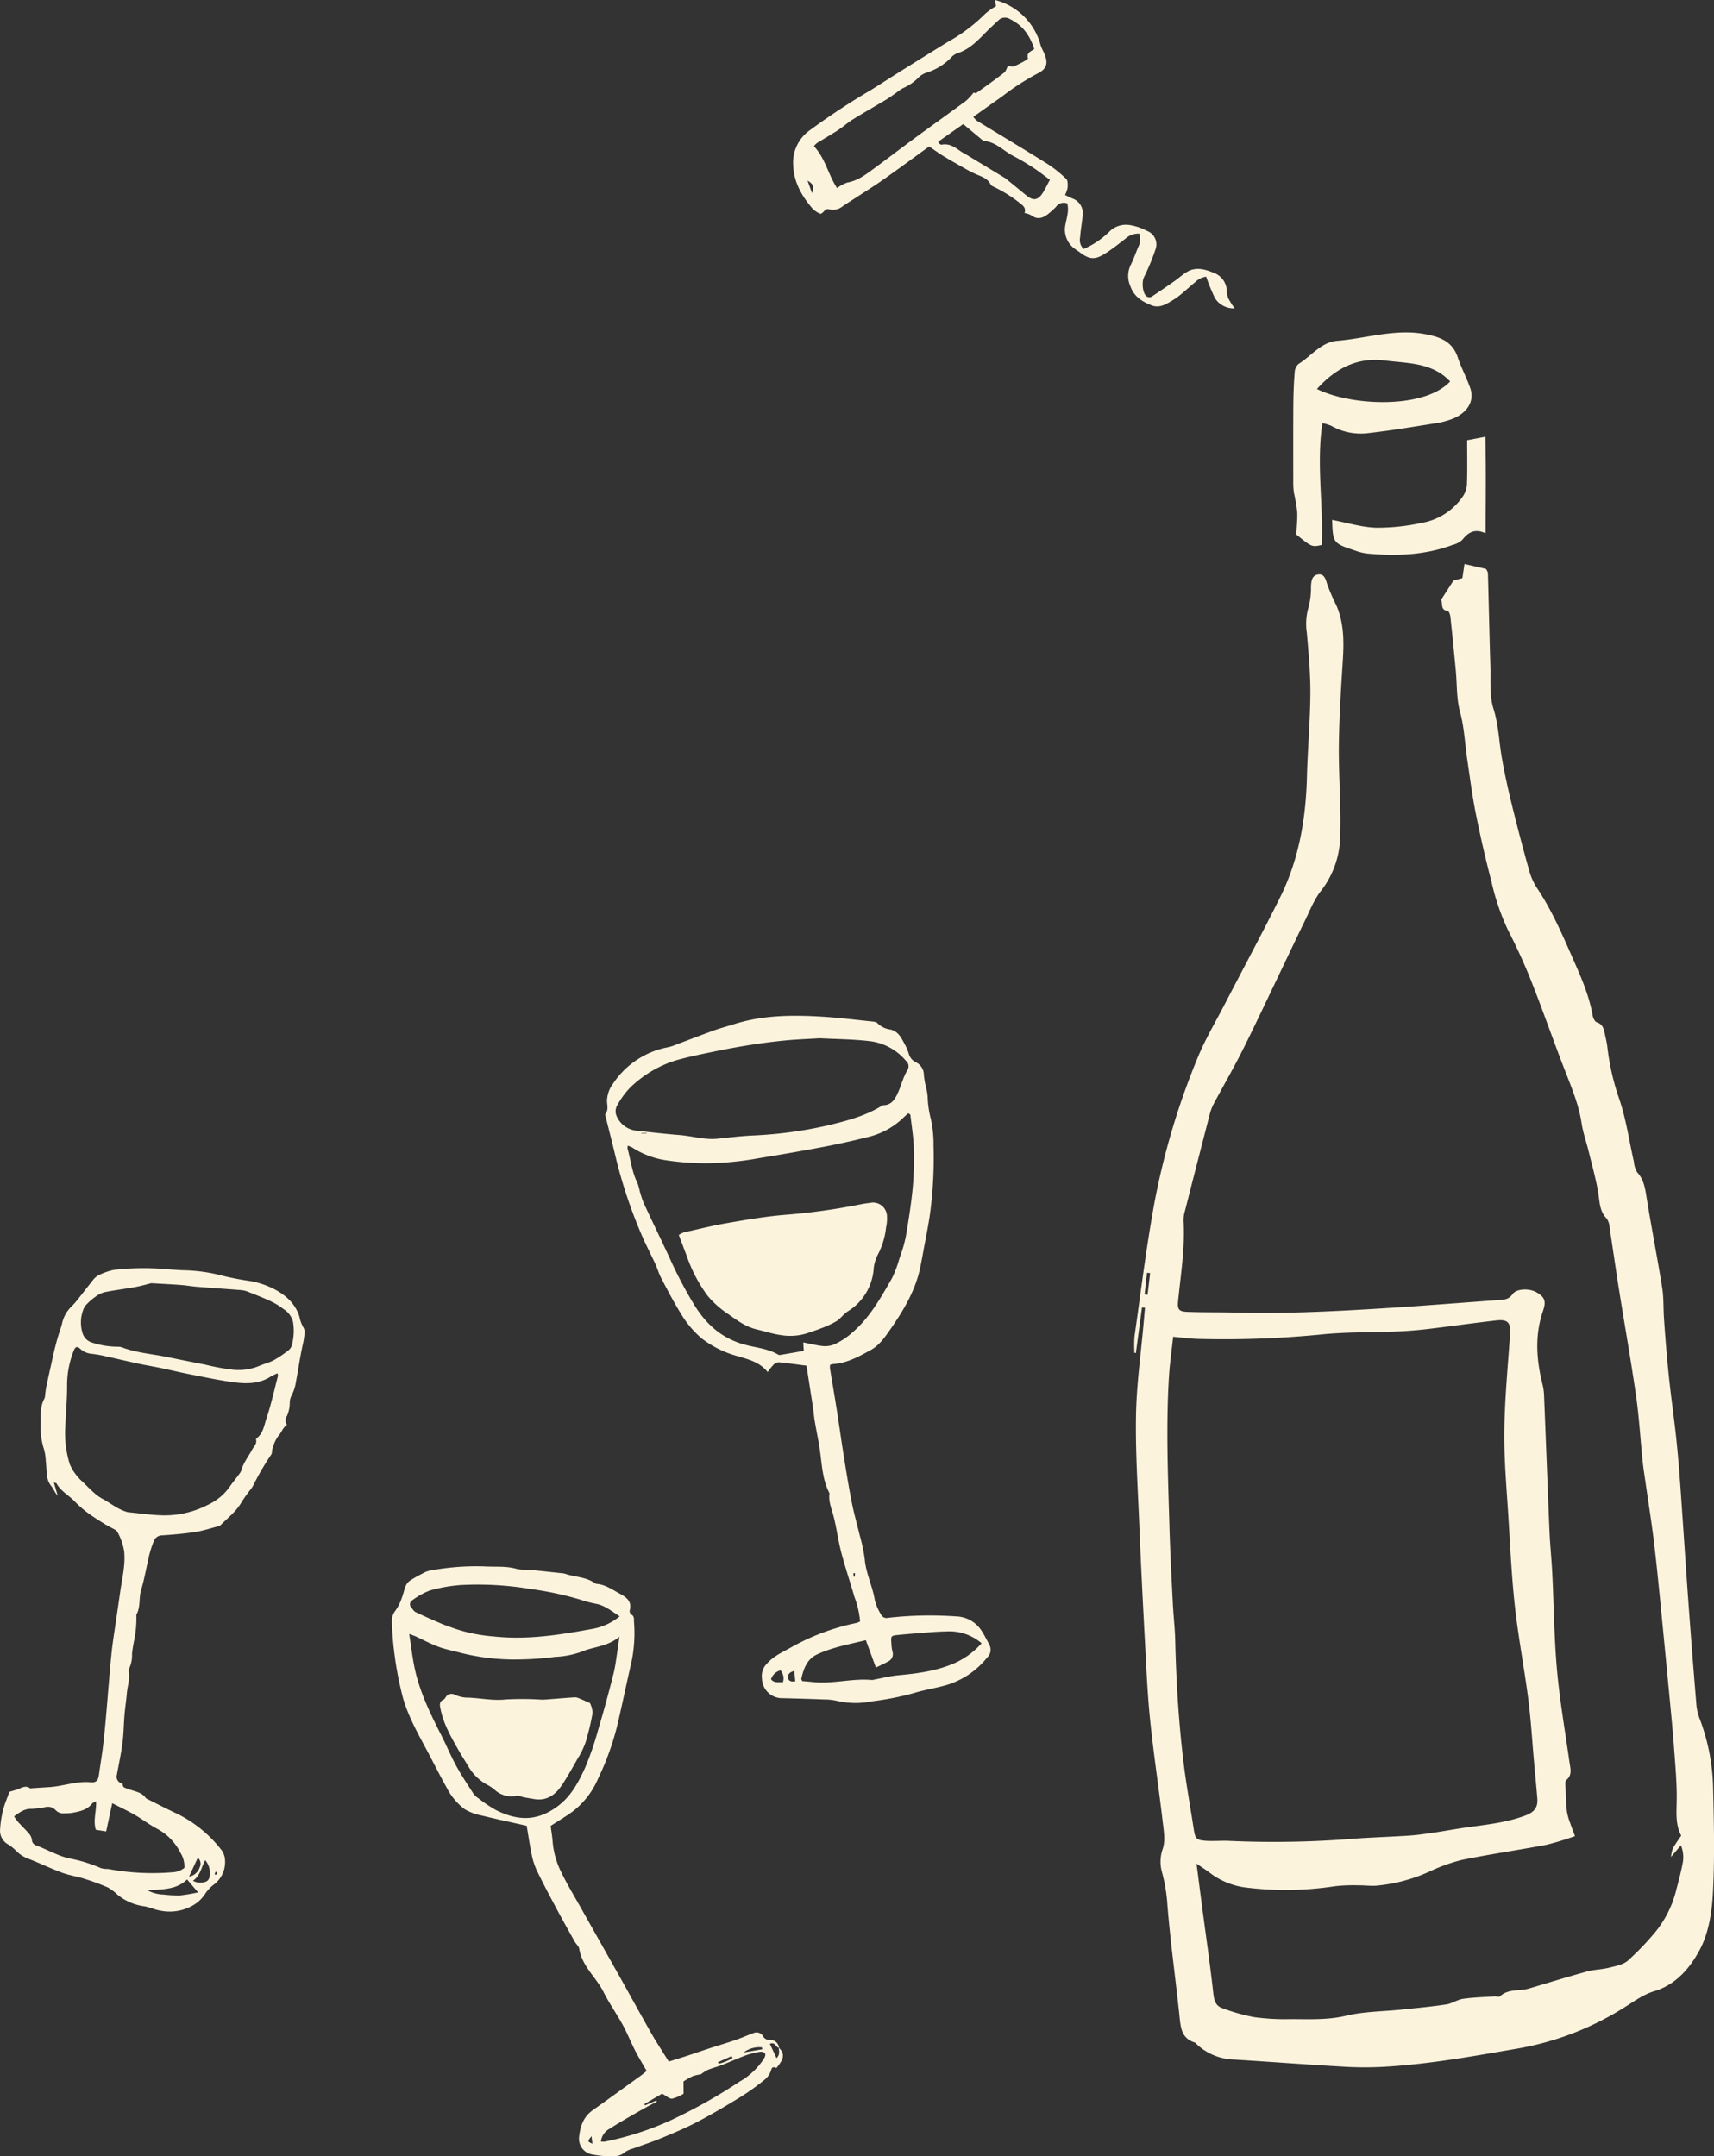 <svg id="IMG_BOTELLA_PASTRY" data-name="IMG BOTELLA PASTRY" xmlns="http://www.w3.org/2000/svg" xmlns:xlink="http://www.w3.org/1999/xlink" width="399.147" height="502.042" viewBox="0 0 399.147 502.042">
  <rect x="0" y="0" width="399.147" height="502.042" fill="#333333" stroke="none"/>
  <defs>
    <clipPath id="clip-path">
      <rect id="Rectángulo_5822" data-name="Rectángulo 5822" width="399.147" height="502.042" fill="none"/>
    </clipPath>
  </defs>
  <g id="Grupo_10076" data-name="Grupo 10076" clip-path="url(#clip-path)">
    <path id="Trazado_23386" data-name="Trazado 23386" d="M421.266,454.594a66.234,66.234,0,0,1-6.631,2.013c-6.546,1.238-13.149,2.183-19.675,3.516a41.2,41.2,0,0,0-7.58,2.721,37.875,37.875,0,0,1-12.4,3.284c-1.383.085-2.781-.1-4.171-.086a39.022,39.022,0,0,0-5.426.211,75.3,75.3,0,0,1-20.941.277,17.315,17.315,0,0,1-8.267-3.455c-.817-.618-1.689-1.162-3.031-2.077.529,4.078.963,7.469,1.41,10.857.857,6.5,1.806,12.993,2.522,19.51.176,1.594.616,2.779,2.058,3.272a44.979,44.979,0,0,0,7.408,2.092,52.535,52.535,0,0,0,8.373.471c4.353-.016,8.667.256,13.046-.79,4.247-1.015,8.74-.989,13.122-1.45,3.422-.36,6.852-.679,10.251-1.192,1.331-.2,2.557-1.109,3.888-1.3,2.426-.345,4.894-.4,7.345-.561.421-.027,1.02.191,1.243-.017,1.938-1.814,4.509-1.154,6.731-1.811,4.523-1.339,9.031-2.731,13.578-3.983,1.636-.45,3.393-.45,5.044-.859,1.523-.377,3.259-.686,4.4-1.629a64.734,64.734,0,0,0,5.845-6,24.894,24.894,0,0,0,5.536-10.816c.561-2.079,1.106-4.169,1.486-6.285a7.27,7.27,0,0,0-.484-3.775q-1.154,1.357-2.309,2.712c.245-1.887.245-1.887,2.384-4.961-1.445-2.677-1.063-5.662-1.048-8.671.021-3.966-.345-7.937-.637-11.9s-.686-7.939-1.063-11.9q-1.068-11.245-2.173-22.485c-.469-4.712-.937-9.427-1.519-14.127-.544-4.378-1.242-8.735-1.866-13.1-.243-1.7-.518-3.4-.693-5.1-.516-5.033-.8-10.1-1.519-15.1-1.206-8.395-2.7-16.747-4.03-25.123-.744-4.673-1.4-9.361-2.133-14.037a4.03,4.03,0,0,0-.657-2.114c-1.782-1.795-1.637-4.08-2.028-6.295-.559-3.157-1.427-6.26-2.193-9.379-.538-2.195-1.313-4.349-1.649-6.572-.633-4.2-2.237-8.053-3.764-11.966-2.726-6.985-5.176-14.077-7.935-21.047-1.621-4.1-3.48-8.114-5.488-12.035a53.925,53.925,0,0,1-3.792-11.17q-2.038-7.794-3.623-15.7c-.843-4.208-1.388-8.476-2.019-12.723-.551-3.708-.684-7.443-1.689-11.129-.836-3.068-.675-6.405-.981-9.621-.4-4.174-.807-8.349-1.257-12.518-.052-.483-.361-1.311-.62-1.34-1.849-.2-1.039-1.839-1.571-2.544l2.914-4.53,2.071-.548q.25-1.717.481-3.3l5.022,1.155a2.534,2.534,0,0,1,.442.973c.209,7.212.346,14.427.574,21.638.105,3.336-.251,6.863.723,9.95,1.186,3.761,1.277,7.564,1.93,11.334.642,3.7,1.459,7.375,2.353,11.023q1.879,7.659,4.014,15.253a14.456,14.456,0,0,0,1.831,4.111c3.432,5.119,5.841,10.73,8.316,16.333,1.917,4.342,3.826,8.648,4.651,13.361.1.58.5,1.428.949,1.57,1.578.5,1.676,1.791,1.954,3.027.189.841.386,1.684.5,2.538a56.585,56.585,0,0,0,2.655,11.907c1.713,4.822,2.4,10,3.552,15.028a5.472,5.472,0,0,0,.736,2.4c1.666,1.8,1.9,3.985,2.269,6.241,1.124,6.9,2.466,13.759,3.574,20.66.369,2.3.26,4.672.414,7.009q.265,4.024.613,8.043c.224,2.574.467,5.147.763,7.713.482,4.169,1.067,8.327,1.507,12.5.395,3.745.695,7.5.963,11.258.628,8.791,1.185,17.586,1.824,26.376q.877,12.063,1.882,24.118a11.336,11.336,0,0,0,.674,3.1,48.034,48.034,0,0,1,3.214,16.038c.2,8.3.4,16.617-.044,24.893-.239,4.429-1,9.231-3.039,13.055-2.231,4.178-5.466,8.149-10.673,9.7-2.406.719-4.587,2.3-6.759,3.663a68.476,68.476,0,0,1-25.1,9.687c-9.969,1.716-19.924,3.526-30.034,4.172a81.354,81.354,0,0,1-9.7.074c-8.825-.492-17.638-1.176-26.461-1.714a13.169,13.169,0,0,1-8.2-3.341c-.242-.214-.451-.534-.733-.623-3.067-.976-3.24-3.486-3.516-6.129-.937-8.981-2.221-17.933-2.894-26.932a38.765,38.765,0,0,0-1.214-6.7,8.89,8.89,0,0,1,.2-5.283c.658-1.907.248-4.265,0-6.389-.926-7.9-2.124-15.769-2.936-23.679-.627-6.105-.879-12.251-1.209-18.383-.481-8.928-.932-17.858-1.3-26.791-.355-8.6-.923-17.2-.772-25.8.127-7.193,1.156-14.369,1.786-21.551l.3-3.408-.7-.081q-.709,5.3-1.419,10.6l-.339-.043a27.658,27.658,0,0,1,.024-3.854c1.422-10,2.657-20.043,4.44-29.982a170.92,170.92,0,0,1,10.285-34.919c1.752-4.252,4.128-8.248,6.252-12.344,4.3-8.3,8.74-16.531,12.909-24.9,4.383-8.8,6.011-18.261,6.264-28.029.167-6.462.749-12.917.8-19.377.035-4.727-.414-9.465-.816-14.182a13.872,13.872,0,0,1,.4-6.025,17.276,17.276,0,0,0,.558-4.781c.063-1.262.231-2.59,1.595-2.813,1.451-.238,1.806.994,2.183,2.246a45.2,45.2,0,0,0,2.119,4.907c1.824,4.169,1.793,8.533,1.513,12.969-.414,6.555-.842,13.12-.913,19.685-.075,6.982.552,13.978.312,20.949a21.207,21.207,0,0,1-4.441,12.854c-1.639,2.053-2.626,4.645-3.8,7.045-2.223,4.534-4.363,9.109-6.552,13.662-2.7,5.618-5.339,11.269-8.148,16.834-2.074,4.112-4.392,8.1-6.562,12.165a10.9,10.9,0,0,0-.887,2.395q-2.913,11.239-5.773,22.492a7.444,7.444,0,0,0-.327,2.228c.378,6.261-.631,12.425-1.252,18.614-.2,2.018.079,2.559,2.172,2.635,3.772.138,7.55.07,11.324.168,11.113.289,22.2-.259,33.285-.935,9.357-.571,18.7-1.33,28.053-2,1.188-.085,2.211-.153,3.041-1.365.909-1.328,3.978-1.384,5.6-.416,1.832,1.094,2.3,1.952,1.488,4.331-1.929,5.628-1.548,11.216-.172,16.849a13.054,13.054,0,0,1,.409,2.546c.439,10.654.827,21.311,1.28,31.965.138,3.225.482,6.442.642,9.668.374,7.531.434,15.087,1.108,22.59.646,7.174,1.9,14.293,2.9,21.435.206,1.471.728,2.937-.744,4.184-.337.285-.187,1.212-.164,1.839.068,1.824.118,3.653.313,5.465a13.137,13.137,0,0,0,.762,2.689c.327.979.711,1.938,1.117,3.03M327.7,338.332c-.341,3.166-.773,6.127-.96,9.1-.736,11.728-.234,23.458.1,35.184.167,5.919.487,11.833.782,17.747.144,2.9.493,5.8.563,8.7.227,9.477.795,18.934,1.935,28.342.633,5.229,1.592,10.418,2.391,15.627.327,2.13.612,2.5,2.89,2.652,1.819.121,3.656-.079,5.477.025a234.112,234.112,0,0,0,29.387-.555c4.074-.28,8.157-.41,12.232-.671,1.693-.108,3.38-.339,5.061-.582,2.235-.322,4.46-.713,6.689-1.069,5.195-.831,10.462-1.147,15.487-3.04,2.144-.808,2.944-1.935,2.774-4.011-.227-2.782-.5-5.56-.749-8.34-.442-4.929-.728-9.877-1.36-14.781-.919-7.136-2.293-14.218-3.09-21.366-.763-6.84-1.088-13.732-1.511-20.606-.415-6.767-1.044-13.545-.972-20.311.08-7.526.813-15.047,1.333-22.564.19-2.748-.454-3.594-3.225-3.283-5.237.589-10.456,1.344-15.69,1.966-2.347.279-4.708.484-7.068.584-6.026.258-12.09.106-18.076.727a231.376,231.376,0,0,1-28.4,1.025c-1.9-.036-3.8-.311-6-.5m-6.636-9.9.677.158q.3-2.542.6-5.083l-.724-.08q-.277,2.5-.555,5.006" transform="translate(-54.506 -27.098)" fill="#fcf3dd"/>
    <path id="Trazado_23387" data-name="Trazado 23387" d="M370.1,114.48c-1.427,9.741.282,19.1-.152,28.376-2.287.509-2.287.509-5.916-2.439.08-1.72.3-3.54.207-5.346a43.965,43.965,0,0,0-.763-4.351,17.226,17.226,0,0,1-.15-2.55c-.008-6.024-.026-12.047.017-18.07.017-2.469.117-4.943.309-7.4a2.832,2.832,0,0,1,.9-1.989c2.977-1.844,5.263-5.075,8.993-5.384,6.815-.564,13.5-2.856,20.468-1.559,3.409.634,6.347,1.651,7.6,5.366.816,2.426,2.032,4.716,2.9,7.126,1.134,3.138-.734,5.8-3.893,7.14a17.456,17.456,0,0,1-4.049,1.1c-5.309.844-10.616,1.742-15.955,2.338a13.868,13.868,0,0,1-8.433-1.721,11.007,11.007,0,0,0-2.08-.63m-1.263-7.945c7.91,3.956,24.933,4.751,31.018-1.755-4.174-4.447-9.846-4.2-15.189-4.875-6.413-.814-11.462,1.787-15.828,6.63" transform="translate(-62.154 -15.974)" fill="#fcf3dd"/>
    <path id="Trazado_23388" data-name="Trazado 23388" d="M409.983,145.149c-2.545-1.175-4.063-.2-5.435,1.533a5.159,5.159,0,0,1-2.243,1.169c-6.5,2.425-13.229,2.637-20.032,2a13,13,0,0,1-2.789-.721c-5.013-1.659-5.06-1.736-5.24-7.1,3.391.642,6.8,1.7,10.243,1.823a48.249,48.249,0,0,0,10.544-1.116,14.624,14.624,0,0,0,9.561-6.044,5.687,5.687,0,0,0,1.043-2.86c.125-3.4.049-6.817.049-10.352l4.237-.811c.195,7.474.085,14.778.063,22.476" transform="translate(-64.023 -20.986)" fill="#fcf3dd"/>
    <path id="Trazado_23389" data-name="Trazado 23389" d="M229.376,426.3a21.163,21.163,0,0,0-1.308-5.681c-1-3.461-2.158-6.878-3.071-10.361-.715-2.729-1.073-5.55-1.756-8.288-.442-1.771-1.238-3.453-1-5.347a.7.7,0,0,0-.094-.364c-1.6-3.195-1.659-6.712-2.178-10.139-.332-2.19-.8-4.359-1.166-6.546-.179-1.061-.254-2.14-.416-3.2-.483-3.184-.986-6.365-1.49-9.608-2.294-.291-4.412-.6-6.539-.792a2.01,2.01,0,0,0-1.232.671,14.3,14.3,0,0,0-1.272,1.611c-1.835-2.306-4.347-2.914-6.845-3.662a24.067,24.067,0,0,1-8.472-4.138,23.057,23.057,0,0,1-4.977-5.945c-1.62-2.619-3.04-5.365-4.477-8.091-.554-1.05-.875-2.221-1.373-3.3-1.107-2.4-2.35-4.752-3.376-7.192a113.162,113.162,0,0,1-5.943-18.005c-.709-3.015-1.5-6.013-2.241-9.019-.061-.244-.2-.6-.092-.732.842-1.025.322-2.2.389-3.295a6.95,6.95,0,0,1,1.35-3.694,19.72,19.72,0,0,1,12.939-8.572,11.614,11.614,0,0,0,1.965-.664c2.9-1.083,5.787-2.2,8.7-3.255,1.428-.515,2.908-.883,4.354-1.35,7.014-2.27,14.224-2.265,21.458-1.785,3.6.238,7.186.684,10.775,1.061.493.051,1.151.087,1.422.4a5.082,5.082,0,0,0,2.977,1.472c2.028.448,2.673,2.167,3.527,3.685a13.175,13.175,0,0,1,.85,2.107,3.074,3.074,0,0,0,1.555,1.822,3.267,3.267,0,0,1,1.913,3.03,21.152,21.152,0,0,0,.586,3.163,12.223,12.223,0,0,1,.293,1.873,22.693,22.693,0,0,0,.761,5.229,27.353,27.353,0,0,1,.608,6.226,96.93,96.93,0,0,1-.792,15.558c-.417,3.068-1.069,6.1-1.62,9.154q-.287,1.588-.6,3.175c-1.07,5.527-3.865,10.224-7.026,14.771-1.311,1.885-2.58,3.756-4.654,4.884-2.718,1.476-5.421,3-8.613,3.216a5.053,5.053,0,0,0-.774.184,3.661,3.661,0,0,0-.048.77c.526,3.249,1.088,6.492,1.6,9.743.581,3.69,1.094,7.389,1.686,11.078.561,3.491,1.119,6.989,1.805,10.457.5,2.544,1.228,5.043,1.824,7.569a38.239,38.239,0,0,1,1.185,5.57c.274,3.384,1.854,6.413,2.382,9.725a12.254,12.254,0,0,0,1.455,3.279,1.392,1.392,0,0,0,1.6.718,86.055,86.055,0,0,1,15.744-.337,7.3,7.3,0,0,1,6.045,3.365c.674,1.054,1.239,2.178,1.829,3.283a2.5,2.5,0,0,1-.561,2.963,19.218,19.218,0,0,1-9.437,6.374c-2.56.738-5.216,1.122-7.711,1.9a67,67,0,0,1-9.66,1.89,18.957,18.957,0,0,1-8.11-.1,13.236,13.236,0,0,0-3-.333q-4.845-.188-9.693-.3a4.684,4.684,0,0,1-4.809-4.586,4.051,4.051,0,0,1,1.2-3.5c1.663-1.88,3.912-2.755,5.973-3.961a52.73,52.73,0,0,1,14.889-5.477,4.946,4.946,0,0,0,.8-.356m-13.238-64.953c1.687.331,3.084.7,4.5.846a5.618,5.618,0,0,0,2.561-.322,16.214,16.214,0,0,0,4.536-2.98c3.96-3.438,6.429-7.923,8.985-12.341a25.735,25.735,0,0,0,1.8-4.732A34.141,34.141,0,0,0,240,336.851c.657-3.8,1.263-7.618,1.631-11.454a74.881,74.881,0,0,0,.258-9.3c-.075-2.576-.506-5.142-.8-7.709-.014-.124-.262-.22-.481-.395-.385.345-.759.657-1.11,1a17.636,17.636,0,0,1-8.045,4.476c-3.432.865-6.89,1.648-10.367,2.312-5.09.972-10.2,1.847-15.314,2.684a73.227,73.227,0,0,1-8.107,1.024,61.251,61.251,0,0,1-13.085-.49,19.926,19.926,0,0,1-8.282-3.039,5.256,5.256,0,0,0-1.03-.4,2.8,2.8,0,0,0-.035.7c.744,2.672,1.036,5.471,2.307,7.995a10.511,10.511,0,0,1,.465,1.635,24.227,24.227,0,0,0,1,3.058c2.018,4.356,4.138,8.665,6.146,13.027a98.473,98.473,0,0,0,5.659,10.72c2.73,4.411,6.264,7.609,11.389,9.092,2.715.786,5.638.929,8.143,2.43a.913.913,0,0,0,.56.031c1.783-.3,3.563-.617,5.357-.929-.04-.691-.065-1.118-.114-1.969m3.8-70.812c-2.842.172-5.375.259-7.892.5-2.646.252-5.288.594-7.915,1q-4.31.676-8.585,1.561c-3.035.625-6.082,1.238-9.06,2.08a26.59,26.59,0,0,0-10.662,6.35,18.9,18.9,0,0,0-2.9,3.939,2.807,2.807,0,0,0-.235,2.721,5.641,5.641,0,0,0,4.853,3.384c3.265.372,6.533.736,9.808,1,2.958.235,5.846,1.159,8.857.846,2.644-.272,5.288-.593,7.94-.732a97.345,97.345,0,0,0,18.2-2.476c4.077-1,8.075-2.07,11.711-4.223.216-.128.436-.359.654-.361,2.091-.008,2.856-1.534,3.559-3.1.384-.852.644-1.76,1-2.626a14.355,14.355,0,0,1,1.086-2.39,1.648,1.648,0,0,0-.305-2.222,13.067,13.067,0,0,0-8.116-4.541c-4.07-.506-8.2-.511-12-.715M257.679,431.4a11.547,11.547,0,0,0-8.327-2.751c-2.153.031-4.3.254-6.454.411q-2.278.165-4.551.389c-1.779.172-1.82.225-1.677,1.942a9.834,9.834,0,0,0,.232,1.882,1.9,1.9,0,0,1-1.031,2.385c-.926.52-1.9.952-2.812,1.4-.784-2.142-1.534-4.191-2.336-6.377-3.974.966-7.841,1.661-11.4,3.33-2.291,1.075-3.113,3.331-3.638,5.662-.022.1.093.225.235.537.694.061,1.5.108,2.3.2,4.665.555,9.263-.9,13.925-.463a2.925,2.925,0,0,0,.741-.143c1.777-.327,3.543-.783,5.335-.949,4.615-.429,9.18-1.021,13.453-2.965a18.372,18.372,0,0,0,6-4.493M211.394,440.5a2.819,2.819,0,0,0-.545-2.794,3.1,3.1,0,0,0-2.213,2.079c.761.958,1.771.587,2.759.715m2.664-2.674c-1.2.327-1.635.916-1.429,1.736.168.668.79.856,1.649.686-.071-.788-.136-1.5-.22-2.422M179.676,312.677v-.1h-1.211c0,.032,0,.065,0,.1Zm48.532,102.435-.377-.06v.832c.1,0,.194.011.291.016.029-.262.057-.525.086-.788" transform="translate(-29.085 -48.806)" fill="#fcf3dd"/>
    <path id="Trazado_23390" data-name="Trazado 23390" d="M190.7,345.324a5.7,5.7,0,0,1,1.205-.609c3.39-.758,6.769-1.6,10.19-2.186,4.36-.752,8.738-1.509,13.141-1.876a147.121,147.121,0,0,0,18.033-2.515c.618-.13,1.25-.2,1.878-.279a3.276,3.276,0,0,1,4.037,3.269,9.366,9.366,0,0,1-.216,2.437,17.451,17.451,0,0,1-1.894,6.282,9.04,9.04,0,0,0-1.015,3.631,12.7,12.7,0,0,1-6.009,9.628c-.979.643-1.694,1.693-2.682,2.317a23.077,23.077,0,0,1-3.591,1.656c-.934.385-1.913.657-2.86,1.013a12.986,12.986,0,0,1-6.34.555c-1.935-.258-3.819-.889-5.73-1.334-2.533-.59-4.552-2.1-6.621-3.562a22.059,22.059,0,0,1-4.782-4.229,34.339,34.339,0,0,1-4.915-9.369c-.582-1.533-1.16-3.066-1.828-4.829" transform="translate(-32.624 -57.791)" fill="#fcf3dd"/>
    <path id="Trazado_23391" data-name="Trazado 23391" d="M198.107,551.1l1.568,3.344c.883-.924.531-1.719.494-2.464,1.917,1.794.629,3.249-.494,4.72-.479-.032-.972-.5-1.245.482a4.717,4.717,0,0,1-1.514,2.26,54.066,54.066,0,0,1-5.545,3.982c-3.312,2.035-6.662,4.023-10.1,5.83-2.721,1.43-5.576,2.619-8.419,3.8-2.16.9-4.4,1.612-6.593,2.43a6.071,6.071,0,0,0-2,.907c-1.047.956-2.309.88-3.5.9a23.5,23.5,0,0,1-3.858-.409,3.7,3.7,0,0,1-3.231-3.867c.226-2.512.929-4.848,3.165-6.433,3.774-2.675,7.515-5.395,11.266-8.1.438-.316.847-.671,1.33-1.056-.71-1.228-1.367-2.339-2-3.462-1.082-1.912-1.921-3.944-2.876-5.912-1.5-3.1-3.619-5.9-5.156-8.986-1.722-3.457-5.022-6.006-5.672-10.073-.1-.613-.742-1.124-1.073-1.716-1.469-2.628-2.945-5.252-4.363-7.908-1.513-2.831-3.015-5.671-4.416-8.558a16.092,16.092,0,0,1-1.2-3.651c-.461-2.162-.769-4.356-1.19-6.823-3.394-.765-6.943-1.517-10.464-2.384a12.413,12.413,0,0,1-3.941-1.456,14.362,14.362,0,0,1-4.242-5.076c-1.668-2.957-3.174-6-4.779-9-2.073-3.866-4.226-7.723-5.411-11.956a80.545,80.545,0,0,1-1.921-9.834,72.466,72.466,0,0,1-.623-7.763,3.731,3.731,0,0,1,.662-2.419,11.251,11.251,0,0,0,1.729-3.443c.326-.8.456-1.674.795-2.464a3.031,3.031,0,0,1,1-1.274,28.723,28.723,0,0,1,2.872-1.628,5.863,5.863,0,0,1,1.7-.7,58.394,58.394,0,0,1,12.721-.993c2.565.159,5.156-.154,7.692.619a15.206,15.206,0,0,0,2.931.186c2.382.227,4.76.492,7.138.747a5,5,0,0,1,1.092.164c2.316.8,4.921.705,7,2.238a.718.718,0,0,0,.35.119c1.987.158,3.583,1.295,5.24,2.2,1.495.817,3.088,1.754,2.445,4a1.061,1.061,0,0,0,.382.94c.74.384.588,1.049.618,1.621a33.148,33.148,0,0,1-.575,9.4c-1.175,5.042-2.2,10.119-3.4,15.154a63.446,63.446,0,0,1-4.368,11.986,19.1,19.1,0,0,1-5.914,7.674c-1.584,1.162-3.288,2.161-5.146,3.368.152,1.189.378,2.507.478,3.835a19.267,19.267,0,0,0,1.96,6.881c1.385,2.885,3.066,5.63,4.637,8.426,3.02,5.372,6.06,10.733,9.077,16.108,2.449,4.362,4.842,8.755,7.324,13.1,1.249,2.184,2.643,4.285,4.035,6.525,1.479-.465,2.871-.889,4.255-1.342,1.817-.6,3.622-1.226,5.439-1.817,1.936-.63,3.892-1.2,5.817-1.858,1.4-.48,2.751-1.1,4.148-1.591a1.747,1.747,0,0,1,2.364.829,1.73,1.73,0,0,0,1.3.754,2.024,2.024,0,0,1,2.348,1.825c-.752-.1-.859-1.465-2.13-.934M180.16,558.63a19.75,19.75,0,0,0-2.153,1.228c0,.874.01,1.746.017,2.862a9.562,9.562,0,0,1-2.658,1.152c-.621.086-1.356-.642-2.347-1.167l-4.111,2.414c.045.1.089.21.133.315l2.629-1.131.119.271c-.846.444-1.7.874-2.536,1.337-1.344.744-2.683,1.5-4.009,2.274-1.54.9-3.079,1.815-4.588,2.769a3.883,3.883,0,0,0-1.887,2.893,4.542,4.542,0,0,0,.871.031,70.018,70.018,0,0,0,15.47-5.005,124.7,124.7,0,0,0,15.944-8.962,16.392,16.392,0,0,0,5.731-5.429c.192-.335.369-.9.214-1.152a1.319,1.319,0,0,0-1.121-.38,18.084,18.084,0,0,0-3.235.786c-1.91.7-3.765,1.55-5.662,2.289-1.089.424-2.237.7-3.319,1.144a10.318,10.318,0,0,0-1.623,1.039l.021,0a10.412,10.412,0,0,0-1.9.424m-25.935-98.8a21.086,21.086,0,0,1-6.173,1.184,72.969,72.969,0,0,1-9.792.606,51.768,51.768,0,0,1-12.1-1.537c-1.718-.476-3.492-.786-5.157-1.4-1.84-.678-3.583-1.621-5.372-2.44-.371-.169-.76-.294-1.507-.579.433,2.787.717,5.294,1.223,7.754,1.17,5.681,3.7,10.841,6.313,15.964,1.176,2.308,2.165,4.713,3.408,6.983,1.209,2.209,2.611,4.313,3.977,6.432a4.459,4.459,0,0,0,1.2,1.139,31.819,31.819,0,0,0,4.156,2.779c4.81,2.36,9.184,2.722,14.059-.751,3.249-2.315,5.013-5.607,6.568-9.01a67.836,67.836,0,0,0,3.084-8.9q1.925-6.472,3.57-13.027c.509-2.022.72-4.121,1.054-6.186.106-.652.175-1.309.334-2.517-2.776,2.34-6.026,2.285-8.844,3.5m3.249-11.209a24.819,24.819,0,0,1-3.392-.9A76.767,76.767,0,0,0,142.32,445.2a74.471,74.471,0,0,0-16.244-.909,35.858,35.858,0,0,0-7.115,1.261,16.4,16.4,0,0,0-4.036,2.222,1.09,1.09,0,0,0-.3,1.749c.309.377.584.869.991,1.064,1.941.932,3.914,1.8,5.9,2.652,1.021.437,2.081.78,3.124,1.165a37.985,37.985,0,0,0,9.185,1.853c7.928.86,15.66-.414,23.395-1.843a13.929,13.929,0,0,0,5.922-2.83c-1.926-1.233-3.487-2.606-5.661-2.958M192,553.117l4.351-.743-.09-.457a6.06,6.06,0,0,0-4.262,1.2m-5.978,2.26.163.367a11.079,11.079,0,0,0,3.23-1.317l-.2-.462-3.188,1.412m-29.435,17.231c-.983,1.21-.983,1.21.2,1.752-.069-.607-.124-1.1-.2-1.752" transform="translate(-18.834 -75.252)" fill="#fcf3dd"/>
    <path id="Trazado_23392" data-name="Trazado 23392" d="M158.519,477.907c-1.055-.463-1.753-.788-2.467-1.076a2.516,2.516,0,0,0-1.018-.26c-1.727.1-3.451.257-5.177.386-.86.064-1.723.162-2.583.157a70.492,70.492,0,0,0-8.324-.049c-3.2.362-6.268-.411-9.4-.434a7.772,7.772,0,0,1-2.49-.658,1.57,1.57,0,0,0-2.107.545c-.138.2-.272.466-.472.556-1.146.513-.936,1.325-.731,2.323.72,3.52,2.518,6.544,4.244,9.606.693,1.229,1.484,2.4,2.2,3.619a11.272,11.272,0,0,0,4.286,4.243,10.777,10.777,0,0,1,1.713,1.1,5.768,5.768,0,0,0,5.3,1.524c.472-.112,1.046.24,1.58.343.832.161,1.67.3,2.507.432,2.9.471,4.9-.991,6.387-3.211,1.338-1.993,2.5-4.107,3.685-6.2a18.946,18.946,0,0,0,1.795-3.621,55.26,55.26,0,0,0,1.689-6.98,5.761,5.761,0,0,0-.613-2.353" transform="translate(-21.142 -81.396)" fill="#fcf3dd"/>
    <path id="Trazado_23393" data-name="Trazado 23393" d="M254.49,34.107c-3.551,2.572-7.075,5.179-10.658,7.7-2.175,1.531-4.441,2.933-6.667,4.389-.927.607-1.872,1.186-2.784,1.814a3.573,3.573,0,0,1-3.152.726c-1.039-.326-1.15.773-2.044,1.055a6.487,6.487,0,0,1-1.7-1.058c-2.589-2.948-4.519-6.286-4.653-10.287a9.2,9.2,0,0,1,3.627-7.939,165.912,165.912,0,0,1,14.568-9.6c2.411-1.507,4.795-3.055,7.205-4.562Q253.579,13,258.943,9.7a38.393,38.393,0,0,0,8.569-6.454,14.978,14.978,0,0,1,2.55-1.8C270.008,1.1,269.93.6,269.837,0a14.812,14.812,0,0,1,10.609,10.5c.212.7.6,1.339.888,2.016.961,2.3.5,3.612-1.746,4.674a58.115,58.115,0,0,0-8.208,5.345c-2.171,1.515-4.324,3.059-6.607,4.676a4.922,4.922,0,0,0,.861.918c5.447,3.334,10.935,6.6,16.349,9.989a28.434,28.434,0,0,1,4.451,3.554c.4.38.336,1.36.3,2.053a6.462,6.462,0,0,1-.6,1.669c.577.275,1.114.54,1.657.791a3.638,3.638,0,0,1,2.433,4.1c-.135,1.655-.463,3.3-.57,4.954a2.874,2.874,0,0,0,.818,2.726,19.753,19.753,0,0,0,5.878-3.924A5.483,5.483,0,0,1,301.23,52.4a13.147,13.147,0,0,1,4.013,1.362,3.354,3.354,0,0,1,1.953,4.325,50.647,50.647,0,0,1-2.691,6.49c-.508,1.077-.343,3.491.521,4.328a1.123,1.123,0,0,0,1.534,0c1.752-1.151,3.477-2.344,5.194-3.549.953-.67,1.812-1.49,2.813-2.071,2.16-1.257,4.295-.554,6.385.305a4.6,4.6,0,0,1,2.856,4.017,6.156,6.156,0,0,0,.332,1.82,22,22,0,0,0,1.49,2.367,5.174,5.174,0,0,1-4.552-2.338,43.67,43.67,0,0,1-2.064-5.037,4.322,4.322,0,0,0-2.5,1.224c-1.2.983-2.338,2.031-3.535,3.011A17.035,17.035,0,0,1,311,70.035c-1.443.874-2.947,1.747-4.7,1.059-2.177-.856-4.1-2.037-4.941-4.444a5.851,5.851,0,0,1,.013-4.833c.692-1.383,1.208-2.855,1.8-4.286a3.956,3.956,0,0,0,.262-3.129,4.38,4.38,0,0,0-3.183,1.134c-1.564,1.209-3.118,2.449-4.783,3.506-2.431,1.543-3.719,1.383-6.064-.425a15.482,15.482,0,0,1-1.5-1.09,5.475,5.475,0,0,1-1.674-5.224c.3-1.609.876-3.236.428-4.938a2.217,2.217,0,0,0-2.648.828,18.959,18.959,0,0,1-1.776,1.6c-1.261,1.022-2.562,1.427-4.023.3a5.231,5.231,0,0,0-1.509-.5c.414-1.113-.283-1.712-1.2-2.4a32.264,32.264,0,0,0-5.964-3.705,1.509,1.509,0,0,1-.725-.546c-.709-1.421-2.1-1.815-3.394-2.382-.677-.3-1.343-.626-1.987-.988-1.835-1.034-3.674-2.062-5.477-3.15-1.151-.695-2.241-1.492-3.467-2.318m24.486-22.7c-1.168-3.554-2.992-5.667-5.667-6.962a2.158,2.158,0,0,0-2.71.322c-.858.8-1.732,1.587-2.559,2.418-2.033,2.044-3.961,4.211-6.825,5.169a3.348,3.348,0,0,0-1.418.852,13.576,13.576,0,0,1-5.879,3.7,4.717,4.717,0,0,0-1.753,1.01,11.871,11.871,0,0,1-3.787,2.626,9.735,9.735,0,0,0-1.525,1.052c-.812.558-1.606,1.147-2.449,1.654-2.543,1.526-5.13,2.981-7.652,4.542-1.2.742-2.25,1.716-3.431,2.488-1.637,1.068-3.341,2.033-5,3.071a3.351,3.351,0,0,0-.652.7c2.667,2.839,3.326,6.641,5.384,9.749a8.662,8.662,0,0,1,2.412-1.3c2.355-.41,4.156-1.772,5.982-3.111,3.336-2.446,6.617-4.968,9.953-7.416,3.884-2.852,7.816-5.641,11.692-8.5a13.585,13.585,0,0,0,1.733-1.888c.118.009.512.168.7.036,2.17-1.53,4.334-3.072,6.435-4.7.427-.329.579-1.011.9-1.614.436.061.982.313,1.364.159A27.858,27.858,0,0,0,277.2,13.93c.143-.079.329-.326.3-.438-.363-1.253.73-1.534,1.483-2.086m-22.412,21.6c.194.277.243.407.337.468.152.1.35.236.5.206,1.777-.353,3.08.6,4.407,1.536.454.318.963.558,1.439.846q4.444,2.684,8.883,5.376a2.748,2.748,0,0,1,.3.22q2.366,1.933,4.731,3.869c1.508,1.238,2.625,1.128,3.7-.492.64-.968,1.128-2.037,1.747-3.174-1.352-.99-2.6-1.989-3.929-2.854-1.5-.975-3.05-1.891-4.638-2.719-2.275-1.187-4.087-3.3-6.873-3.474-.1-.006-.2-.133-.293-.211-1.446-1.205-2.89-2.411-4.448-3.712l-5.855,4.114M227.211,44.953c.542-1.522.355-2.047-1.036-2.907l1.036,2.907" transform="translate(-38.12)" fill="#fcf3dd"/>
    <path id="Trazado_23394" data-name="Trazado 23394" d="M64.781,395.309a8.711,8.711,0,0,0-1.342,3c-.148.388-.039.9-.245,1.235A62.207,62.207,0,0,0,59,406.718a5.6,5.6,0,0,1-.618.971A33.06,33.06,0,0,0,56.3,410.6c-1.239,2.194-3.2,3.7-4.938,5.42a1.145,1.145,0,0,1-.5.264c-1.812.467-3.607,1.06-5.448,1.346-2.515.39-5.063.594-7.6.772a2.067,2.067,0,0,0-2,1.363,24.683,24.683,0,0,0-1.039,3.155c-.661,2.742-1.11,5.545-1.919,8.241-.566,1.886-.085,3.94-1.1,5.711-.021.036,0,.1,0,.143a26.1,26.1,0,0,1-.482,5.7,32.717,32.717,0,0,0-.53,3.259,7.47,7.47,0,0,1-.686,3.5.85.85,0,0,0-.083.55c.342,1.75-.287,3.417-.43,5.123-.141,1.672-.407,3.334-.547,5.006-.186,2.2-.192,4.424-.477,6.611-.327,2.512-.875,4.994-1.321,7.49a1.57,1.57,0,0,0,1.068,1.871c.116.052.33.124.326.169-.091.9.684.924,1.2,1.138,1.465.607,3.2.678,4.2,2.183.047.07.161.1.246.143,2.281,1.134,4.538,2.319,6.849,3.389a29.487,29.487,0,0,1,10.244,8.215,4.343,4.343,0,0,1,1.075,2.767,6.536,6.536,0,0,1-2.543,5.531,8.592,8.592,0,0,0-1.98,2.041,9.223,9.223,0,0,1-1.892,2.153,10.793,10.793,0,0,1-8.625,1.923c-1.321-.193-2.576-.843-3.9-1.032a12.342,12.342,0,0,1-6.1-2.672,11.348,11.348,0,0,0-2.294-1.713,53.574,53.574,0,0,0-5.483-2.018c-1.694-.535-3.488-.78-5.147-1.4-2.694-1.005-5.29-2.271-7.976-3.3a7.454,7.454,0,0,1-2.622-1.7,10.335,10.335,0,0,0-1.882-1.545,3.623,3.623,0,0,1-1.947-3.457,24.48,24.48,0,0,1,.685-4.547c.37-1.472,1-2.881,1.5-4.281.556-.165,1.107-.321,1.654-.491,1.03-.32,2-1.152,3.161-.33.092.065.283-.007.427-.016l4.045-.255c3.194-.2,6.249-1.423,9.531-1.136,1.514.132,1.844-.424,2.054-1.962.279-2.049.63-4.088.882-6.141.271-2.2.489-4.4.684-6.608.446-5.037.809-10.08,1.312-15.11.291-2.911.786-5.8,1.2-8.7.283-2,.584-4,.87-6,.436-3.046,1.2-6.06.9-9.181a13.422,13.422,0,0,0-1.588-4.581,1.267,1.267,0,0,0-.51-.489c-.831-.476-1.7-.885-2.512-1.39-1.342-.836-2.693-1.669-3.957-2.615a25.393,25.393,0,0,1-3.023-2.669c-1.36-1.407-3.2-2.333-4.174-4.128-.046-.085-.246-.086-.611-.2.331,1.133.618,2.111.9,3.09-.664-.718-.963-1.6-1.511-2.285a4.5,4.5,0,0,1-.979-2.354c-.143-1.2-.177-2.4-.3-3.6a12.157,12.157,0,0,0-.4-2.561,17.058,17.058,0,0,1-.8-5.987c.064-1.984-.155-4.031.9-5.879a2.493,2.493,0,0,0,.151-.85c.089-.617.135-1.242.265-1.849q.863-4.021,1.771-8.031c.254-1.119.546-2.231.864-3.333.331-1.152.766-2.276,1.059-3.437a7.638,7.638,0,0,1,2.133-3.855,17.49,17.49,0,0,0,1.619-1.842c1.112-1.39,2.182-2.814,3.306-4.194a4.125,4.125,0,0,1,1.351-1.259A14.625,14.625,0,0,1,26.5,356.6a60,60,0,0,1,10.937-.269c.048,0,.1.017.143.021,1.632.111,3.264.245,4.9.327a38.646,38.646,0,0,1,8.151.979,64.027,64.027,0,0,0,6.782,1.412,19.883,19.883,0,0,1,6.549,2.055c2.693,1.451,4.8,3.345,5.754,6.326a8.071,8.071,0,0,0,.986,2.633,2.285,2.285,0,0,1,.206,1.374,17.645,17.645,0,0,1-.461,2.809c-.651,3.007-1.071,6.062-1.655,9.084a9.523,9.523,0,0,1-.932,2.558,3.745,3.745,0,0,0-.379,1.621,7.941,7.941,0,0,1-.642,3.055,1.8,1.8,0,0,0-.016,2.081c-1.031.71-1.262,1.843-2.045,2.644M31.629,360.571c-2.414.439-4.854.737-7.26,1.214a6.133,6.133,0,0,0-2.142,1.066,13.555,13.555,0,0,0-2.071,1.789,3.388,3.388,0,0,0-.835,1.436,8.249,8.249,0,0,0-.092,5.249,3.294,3.294,0,0,0,2.363,2.241,19.065,19.065,0,0,0,5.809.918,2.593,2.593,0,0,1,.991.148c3.411,1.283,7.039,1.535,10.569,2.257q4.38.9,8.768,1.754a52.8,52.8,0,0,0,6.662,1.215,12.658,12.658,0,0,0,5.982-.9c1.1-.485,2.3-.754,3.355-1.315a27.491,27.491,0,0,0,3.385-2.269,2.362,2.362,0,0,0,.827-1.146,12.89,12.89,0,0,0,.288-5.574,4.968,4.968,0,0,0-2.207-2.936,16.319,16.319,0,0,0-3.074-1.866c-1.738-.812-3.535-1.5-5.322-2.207a5.437,5.437,0,0,0-1.545-.343c-3.4-.27-6.809-.5-10.212-.768-1.248-.1-2.486-.326-3.733-.418-2.2-.163-4.4-.269-6.926-.416-.991.244-2.273.628-3.582.866m31.452,20.846c-2.638,1.723-5.6,1.748-8.514,1.365-3.48-.456-6.924-1.2-10.373-1.875-2.3-.45-4.588-1.009-6.888-1.488-1.7-.354-3.411-.624-5.105-.991-2.63-.569-5.247-1.2-7.876-1.777a27.206,27.206,0,0,0-2.982-.512,4.448,4.448,0,0,1-2.685-1.185c-.7-.645-1.138-.444-1.472.428a21.553,21.553,0,0,0-1.559,8.008c.029,3.152-.294,6.3-.4,9.46a24.32,24.32,0,0,0,1.02,8.986,11.739,11.739,0,0,0,3.152,4.245c.944.952,1.9,1.9,2.909,2.779a11.459,11.459,0,0,0,1.92,1.243c1.668.937,3.175,2.168,5.034,2.757a2.766,2.766,0,0,0,.552.165c2.77.264,5.538.688,8.312.734a22.006,22.006,0,0,0,10.424-2.527,12.575,12.575,0,0,0,4.895-4.076c.711-1.027,1.509-1.994,2.252-3a2.794,2.794,0,0,0,.5-.868c.487-1.8,1.67-3.235,2.526-4.841.4-.741,1.166-1.341.907-2.342a.3.3,0,0,1,.081-.256c1.581-1.15,1.8-3.054,2.346-4.672,1.084-3.23,1.81-6.582,2.675-9.885a2.214,2.214,0,0,0-.091-.609,12.489,12.489,0,0,0-1.564.734M42.055,492.368a12.89,12.89,0,0,0-5.531-5.69c-1.781-.928-3.386-2.188-5.132-3.192-1.648-.947-3.376-1.754-5.255-2.718-.477,2.22-.925,4.3-1.413,6.567l-2.411-.384c-.686-2.27.189-4.346.063-6.623-.443.238-.748.308-.9.5-1.211,1.533-2.968,1.878-4.728,2.194a13.474,13.474,0,0,1-1.731.106,2.455,2.455,0,0,1-2.09-.772,2.427,2.427,0,0,0-2.384-.671,20.05,20.05,0,0,1-3.292.392c-1.586-.02-2.689.83-3.978,1.757a14.332,14.332,0,0,0,.942,1.312c.8.887,1.686,1.707,2.461,2.617a2.985,2.985,0,0,1,.757,1.5,1.4,1.4,0,0,0,.936,1.312c2.566.942,4.923,2.367,7.628,3.018a34.044,34.044,0,0,1,7.526,2.3,6.044,6.044,0,0,0,1.642.182,55.578,55.578,0,0,0,15.1.763,4.636,4.636,0,0,0,2.666-1.013,5.805,5.805,0,0,0-.874-3.451m1.506,6.138c-1.827,1.817-4.11,2.18-6.454,2.359-.9.069-1.8.1-2.8.153a8.424,8.424,0,0,0,3.786,1.011,28.282,28.282,0,0,0,3.876.195,39.468,39.468,0,0,0,4.161-.7l-2.568-3.022m4.6.415a1.443,1.443,0,0,0,.6-.889,4.586,4.586,0,0,0-.986-4.014c-.883,1.64-1.115,3.582-2.833,4.8a3.447,3.447,0,0,0,3.215.106m-1.629-3.289a1.808,1.808,0,0,0-.468-2.175l-2.041,4.4a3.244,3.244,0,0,0,2.509-2.228M50,497.171c-.017.087.13.207.2.313a1.462,1.462,0,0,0,.345-.371c.032-.072-.114-.222-.245-.452a1.991,1.991,0,0,0-.3.51" transform="translate(0 -60.938)" fill="#fcf3dd"/>
  </g>
</svg>

